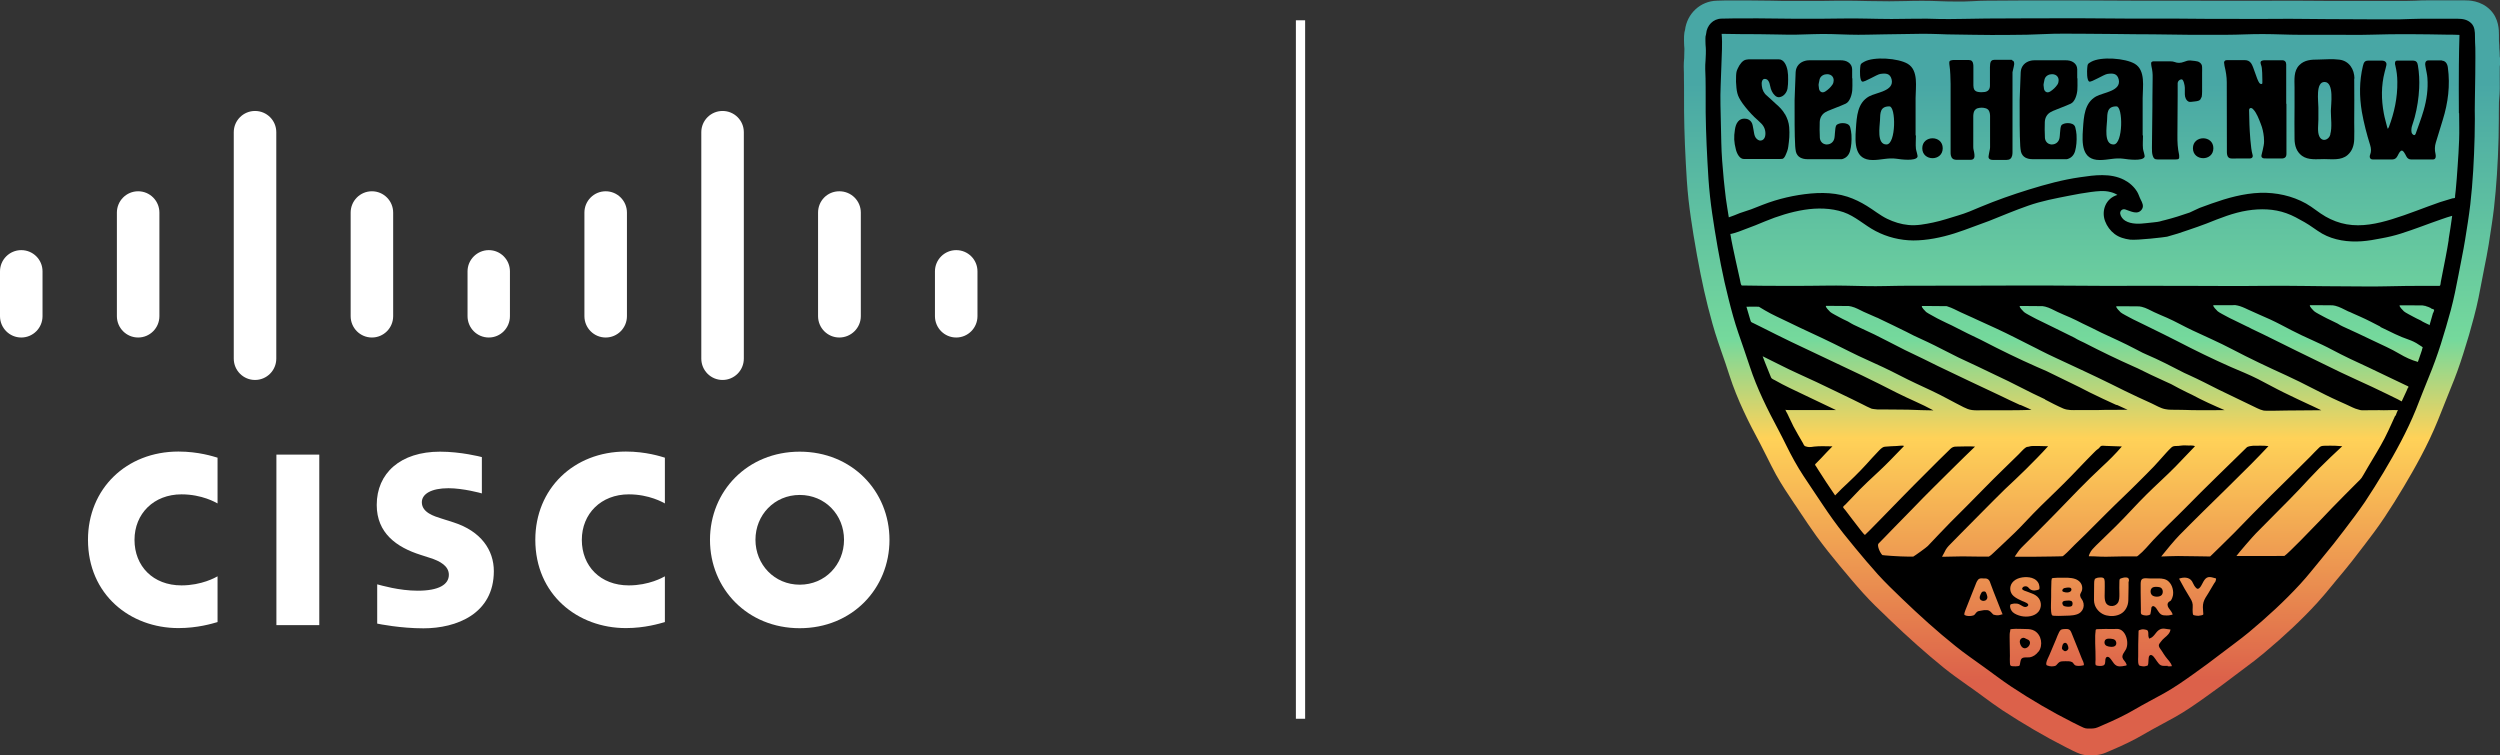 <svg width="192" height="58" viewBox="0 0 192 58" fill="none" xmlns="http://www.w3.org/2000/svg">
<rect x="0" y="0" width="192" height="58" fill="#333333" stroke="none"/>
<g id="Layer_1" clip-path="url(#clip0_2055_3321)">
<path id="Vector" d="M191.982 4.402C191.982 4.402 191.982 4.347 191.982 4.32C191.982 4.094 191.964 3.885 191.946 3.677V3.523C191.919 3.27 191.91 2.998 191.919 2.699C191.919 2.319 191.919 1.44 191.26 0.77C190.53 0.027 189.591 0.027 189.285 0.027C188.969 0.027 188.662 0.027 188.346 0.027C188.22 0.027 188.094 0.027 187.967 0.027H187.408C187.074 0.027 186.731 0.027 186.398 0.027C186.091 0.027 185.793 0.036 185.504 0.054C185.234 0.054 184.981 0.073 184.729 0.073C184.485 0.073 184.232 0.073 183.989 0.073C183.727 0.073 183.457 0.073 183.195 0.073H182.789C182.329 0.073 181.869 0.073 181.409 0.073C180.606 0.073 179.803 0.073 179 0.073C178.522 0.073 178.035 0.073 177.556 0.063C177.069 0.063 176.564 0.054 176.059 0.054C175.734 0.054 175.436 0.054 175.148 0.054C174.787 0.054 174.39 0.063 173.948 0.063C173.506 0.063 173.018 0.063 172.558 0.063C172.234 0.063 171.9 0.063 171.575 0.063C171.124 0.063 170.664 0.063 170.213 0.063C169.356 0.063 168.462 0.063 167.587 0.054C167.028 0.054 166.433 0.054 165.774 0.054C165.197 0.054 164.619 0.054 164.051 0.054C163.934 0.054 163.825 0.054 163.708 0.054C163.095 0.054 162.463 0.054 161.85 0.045C161.254 0.045 160.632 0.036 160.018 0.036H159.179C158.566 0.036 157.943 0.036 157.33 0.036C155.922 0.036 154.244 0.036 152.53 0.054C152.187 0.054 151.844 0.073 151.52 0.091C151.276 0.1 151.051 0.109 150.825 0.118C150.627 0.118 150.428 0.118 150.23 0.118C149.815 0.118 149.364 0.109 148.912 0.091C148.543 0.073 148.146 0.063 147.704 0.063C147.261 0.063 146.792 0.063 146.35 0.082C145.953 0.082 145.538 0.1 145.141 0.1H145.042C144.528 0.1 143.996 0.091 143.481 0.082C142.958 0.073 142.408 0.054 141.866 0.054C141.632 0.054 141.424 0.054 141.217 0.054C140.405 0.073 139.602 0.073 138.844 0.073H137.68C137.13 0.073 136.562 0.073 136.011 0.054C135.452 0.054 134.875 0.036 134.297 0.036C134.081 0.036 133.855 0.036 133.639 0.036C133.422 0.036 133.197 0.036 132.98 0.036C132.61 0.036 132.231 0.036 131.852 0.054C130.589 0.082 129.561 1.042 129.408 2.31C129.389 2.355 129.38 2.427 129.362 2.5C129.308 2.78 129.335 3.487 129.362 3.741C129.362 3.876 129.353 4.347 129.344 4.465C129.299 4.9 129.308 5.325 129.326 5.697C129.326 5.805 129.326 5.914 129.326 6.014C129.326 6.458 129.344 6.919 129.335 7.381C129.326 8.921 129.362 10.56 129.471 12.535C129.516 13.386 129.57 14.364 129.678 15.333C129.786 16.293 129.931 17.235 130.057 18.023C130.418 20.215 130.77 21.972 131.167 23.548C131.374 24.354 131.627 25.314 131.952 26.265C132.042 26.527 132.132 26.79 132.222 27.053C132.43 27.642 132.637 28.248 132.827 28.846C133.431 30.712 134.306 32.451 135.172 34.054C135.353 34.398 135.524 34.733 135.705 35.104C135.921 35.548 136.156 36.001 136.399 36.454C136.841 37.251 137.338 37.984 137.816 38.7L137.924 38.854C138.05 39.044 138.177 39.234 138.303 39.425C138.682 39.995 139.079 40.584 139.494 41.163C140.098 41.997 140.73 42.776 141.271 43.428C141.875 44.152 142.471 44.868 143.093 45.556C143.689 46.217 144.329 46.833 144.952 47.422L145.051 47.521C146.558 48.97 147.947 50.202 149.3 51.298C149.887 51.769 150.5 52.204 151.087 52.62C151.249 52.729 151.402 52.847 151.565 52.955C151.808 53.127 152.052 53.309 152.287 53.481C152.765 53.834 153.261 54.196 153.775 54.54C155.408 55.609 157.05 56.569 158.656 57.384C158.854 57.484 159.053 57.583 159.251 57.683L159.314 57.71C159.54 57.819 159.919 58.009 160.415 58.009H160.587C160.812 58.009 161.074 58 161.353 57.928C161.606 57.864 161.813 57.765 161.985 57.692C162.03 57.674 162.084 57.647 162.129 57.629C163.077 57.23 163.916 56.823 164.682 56.37C165.133 56.107 165.585 55.863 166.072 55.6C166.378 55.437 166.685 55.265 167.001 55.093C167.867 54.613 168.67 54.042 169.383 53.535C170.231 52.937 170.971 52.385 171.647 51.869C171.891 51.678 172.143 51.488 172.396 51.307C172.874 50.954 173.361 50.583 173.839 50.184C175.454 48.834 176.799 47.567 177.944 46.317C178.368 45.855 178.756 45.384 179.135 44.922C179.325 44.696 179.514 44.451 179.704 44.234C180.362 43.455 180.967 42.676 181.472 42.006L181.544 41.915C182.076 41.218 182.627 40.493 183.132 39.732C183.619 38.999 184.106 38.229 184.611 37.378C185.414 36.028 186.443 34.226 187.228 32.288C187.381 31.898 187.534 31.509 187.688 31.137C187.868 30.685 188.049 30.214 188.238 29.761C188.581 28.937 188.897 28.067 189.194 27.116C189.483 26.22 189.754 25.296 189.997 24.363C190.268 23.358 190.457 22.37 190.611 21.528C190.674 21.202 190.737 20.867 190.8 20.55C190.918 19.97 191.035 19.373 191.134 18.766L191.179 18.467C191.305 17.652 191.441 16.809 191.54 15.958C191.72 14.346 191.838 12.625 191.892 10.551C191.901 10.053 191.91 9.555 191.91 9.129C191.91 8.993 191.91 8.858 191.91 8.713C191.91 8.414 191.91 8.133 191.919 7.87C191.919 7.78 191.937 7.689 191.937 7.599C191.955 7.363 191.982 7.101 191.982 6.82V6.593C191.982 6.249 191.973 5.371 191.982 5.108C192.036 4.827 192.018 4.583 192 4.402H191.982Z" fill="url(#paint0_linear_2055_3321)"/>
<path id="Vector_2" d="M190.105 3.677C190.087 3.378 190.078 3.088 190.078 2.79C190.078 2.436 190.06 2.056 189.799 1.793C189.51 1.503 189.14 1.44 188.752 1.44C188.445 1.44 188.139 1.44 187.832 1.44C187.2 1.44 186.56 1.44 185.928 1.44C185.378 1.44 184.837 1.476 184.286 1.485C183.637 1.485 182.996 1.485 182.347 1.485C181.102 1.485 179.857 1.467 178.612 1.467C177.358 1.467 176.104 1.431 174.85 1.449C173.668 1.467 172.486 1.449 171.304 1.449C169.996 1.449 168.679 1.449 167.371 1.431C166.216 1.422 165.061 1.431 163.906 1.431C162.58 1.431 161.254 1.404 159.937 1.404C157.483 1.404 155.02 1.404 152.566 1.422C152.007 1.422 149.589 1.485 148.93 1.458C147.712 1.404 146.494 1.458 145.276 1.458C143.995 1.458 142.714 1.395 141.433 1.422C140.26 1.449 139.097 1.44 137.924 1.44C136.607 1.44 135.28 1.395 133.963 1.413C133.377 1.413 132.799 1.413 132.213 1.431C131.564 1.44 131.085 1.956 131.031 2.59C131.031 2.663 130.995 2.717 130.986 2.79C130.968 2.88 130.977 3.46 131.004 3.659C131.022 3.813 131.004 4.474 130.986 4.646C130.941 5.09 130.968 5.561 130.986 6.014C130.986 6.476 131.004 6.928 130.995 7.39C130.977 9.057 131.04 10.723 131.13 12.39C131.176 13.286 131.23 14.183 131.329 15.08C131.419 15.94 131.554 16.8 131.69 17.661C131.978 19.445 132.312 21.238 132.763 22.995C132.98 23.865 133.214 24.725 133.503 25.567C133.792 26.419 134.099 27.27 134.378 28.131C134.938 29.842 135.75 31.463 136.598 33.048C137.013 33.827 137.373 34.624 137.807 35.394C138.24 36.182 138.754 36.925 139.25 37.667C139.755 38.41 140.242 39.171 140.766 39.895C141.298 40.638 141.875 41.353 142.462 42.06C143.039 42.757 143.617 43.446 144.221 44.116C144.816 44.768 145.448 45.375 146.079 45.982C147.397 47.249 148.759 48.481 150.184 49.622C150.879 50.184 151.628 50.691 152.35 51.216C153.062 51.724 153.757 52.267 154.488 52.747C155.994 53.743 157.555 54.658 159.17 55.473C159.359 55.564 159.549 55.663 159.738 55.754C159.928 55.844 160.108 55.953 160.325 55.953C160.523 55.953 160.74 55.962 160.929 55.917C161.137 55.863 161.335 55.754 161.534 55.672C162.346 55.328 163.13 54.957 163.897 54.513C164.655 54.069 165.431 53.671 166.198 53.245C166.974 52.81 167.704 52.303 168.426 51.787C169.166 51.262 169.897 50.727 170.609 50.175C171.313 49.632 172.044 49.115 172.73 48.545C174.11 47.394 175.436 46.181 176.654 44.858C177.249 44.215 177.782 43.518 178.35 42.839C178.936 42.142 179.496 41.426 180.046 40.701C180.587 39.986 181.129 39.279 181.634 38.537C182.13 37.794 182.599 37.033 183.059 36.273C183.989 34.715 184.864 33.121 185.549 31.436C185.883 30.603 186.199 29.761 186.542 28.937C186.885 28.112 187.182 27.279 187.453 26.437C187.733 25.558 187.985 24.68 188.229 23.792C188.463 22.905 188.644 22.008 188.815 21.102C188.978 20.206 189.176 19.309 189.32 18.413C189.465 17.516 189.609 16.619 189.717 15.714C189.916 13.984 190.006 12.245 190.051 10.497C190.06 10.044 190.069 9.582 190.069 9.129C190.069 8.695 190.051 8.242 190.069 7.807C190.087 7.49 190.123 3.931 190.105 3.686V3.677ZM153.73 47.186C153.73 47.186 153.667 47.213 153.631 47.222C153.441 47.277 153.261 47.259 153.08 47.195C152.945 47.068 152.846 46.887 152.629 46.86C152.575 46.86 152.521 46.86 152.467 46.86C152.44 46.86 152.395 46.86 152.368 46.86C152.34 46.869 152.07 46.905 151.962 46.932C151.88 46.951 151.826 46.996 151.772 47.05C151.736 47.087 151.7 47.132 151.673 47.177C151.61 47.259 151.538 47.277 151.429 47.295C151.285 47.322 151.05 47.322 150.915 47.249C150.843 47.204 150.879 47.249 150.861 47.177C150.852 47.132 150.879 47.059 150.888 47.023C150.915 46.914 150.969 46.806 151.005 46.706C151.159 46.326 151.303 45.945 151.456 45.565C151.529 45.384 151.601 45.203 151.673 45.022C151.745 44.849 151.799 44.65 151.925 44.514C152.025 44.397 152.178 44.415 152.313 44.424C152.449 44.424 152.575 44.406 152.692 44.496C152.81 44.587 152.846 44.741 152.891 44.868C152.963 45.067 153.035 45.266 153.116 45.465C153.288 45.9 153.459 46.335 153.631 46.77C153.667 46.86 153.703 46.951 153.739 47.032C153.739 47.05 153.775 47.105 153.775 47.123C153.811 47.168 153.793 47.195 153.739 47.195L153.73 47.186ZM156.554 50.039C156.382 50.275 156.157 50.438 155.868 50.483C155.67 50.51 155.3 50.419 155.209 50.664C155.164 50.773 155.155 50.908 155.128 51.026C155.101 51.153 155.074 51.144 154.948 51.162C154.858 51.171 154.767 51.18 154.686 51.171C154.623 51.171 154.479 51.171 154.425 51.126C154.37 51.09 154.361 50.963 154.361 50.908C154.343 50.727 154.361 50.546 154.361 50.365C154.361 49.985 154.343 49.613 154.343 49.233C154.343 49.052 154.334 48.871 154.343 48.699C154.343 48.626 154.361 48.554 154.379 48.481C154.379 48.454 154.379 48.4 154.397 48.382C154.388 48.327 154.406 48.309 154.461 48.318C154.488 48.318 154.515 48.318 154.533 48.309C154.885 48.273 155.245 48.309 155.597 48.309C155.832 48.309 156.039 48.327 156.247 48.445C156.788 48.753 156.924 49.55 156.563 50.048L156.554 50.039ZM155.336 46.172C155.101 46.063 154.849 45.954 154.65 45.782C154.352 45.529 154.298 45.085 154.533 44.759C154.821 44.37 155.408 44.279 155.859 44.342C156.112 44.379 156.373 44.496 156.518 44.723C156.581 44.813 156.608 44.922 156.626 45.031C156.626 45.076 156.644 45.185 156.626 45.23C156.599 45.284 156.509 45.302 156.445 45.32C156.193 45.393 155.958 45.348 155.787 45.13C155.697 45.022 155.561 45.003 155.435 45.049C155.363 45.076 155.245 45.203 155.327 45.275C155.417 45.357 155.552 45.393 155.66 45.429C155.787 45.474 155.913 45.52 156.039 45.574C156.256 45.656 156.454 45.764 156.59 45.964C156.797 46.271 156.788 46.679 156.563 46.969C156.265 47.349 155.66 47.413 155.218 47.313C154.993 47.259 154.749 47.168 154.578 47.014C154.452 46.887 154.334 46.661 154.388 46.471C154.406 46.398 154.461 46.398 154.542 46.38C154.596 46.371 154.65 46.353 154.704 46.353C154.821 46.344 154.939 46.353 155.056 46.398C155.236 46.471 155.489 46.733 155.706 46.561C155.949 46.371 155.444 46.217 155.345 46.172H155.336ZM160.036 51.09C159.847 51.135 159.657 51.162 159.468 51.126C159.377 51.108 159.341 51.09 159.287 51.017C159.233 50.954 159.206 50.881 159.125 50.845C158.989 50.773 158.791 50.782 158.647 50.782C158.529 50.782 158.403 50.782 158.286 50.8C158.205 50.818 158.141 50.854 158.078 50.918C158.042 50.954 158.006 50.99 157.97 51.035C157.898 51.126 157.853 51.144 157.745 51.162C157.636 51.18 157.528 51.189 157.411 51.162C157.357 51.153 157.311 51.135 157.257 51.117C157.194 51.099 157.185 51.108 157.158 51.044C157.14 50.999 157.158 50.945 157.158 50.899C157.194 50.7 157.311 50.501 157.393 50.311C157.474 50.111 157.555 49.912 157.645 49.713C157.726 49.514 157.808 49.315 157.898 49.115C157.979 48.925 158.042 48.726 158.141 48.545C158.232 48.391 158.277 48.336 158.448 48.318C158.556 48.309 158.665 48.3 158.773 48.309C158.962 48.327 159.017 48.436 159.089 48.599C159.269 49.025 159.441 49.459 159.612 49.894C159.702 50.111 159.783 50.329 159.874 50.555C159.937 50.718 160.072 50.917 160.036 51.108V51.09ZM159.865 46C160.189 46.434 160.018 47.023 159.495 47.186C159.143 47.304 158.728 47.277 158.358 47.295C158.187 47.295 158.024 47.313 157.853 47.295C157.799 47.295 157.654 47.295 157.609 47.259C157.555 47.222 157.537 47.032 157.528 46.978C157.492 46.616 157.528 46.235 157.528 45.873C157.528 45.492 157.528 45.112 157.546 44.732C157.546 44.659 157.546 44.587 157.564 44.514C157.573 44.388 157.609 44.406 157.726 44.388C157.898 44.37 158.078 44.37 158.25 44.37C158.629 44.37 159.035 44.342 159.386 44.469C159.657 44.569 159.874 44.777 159.91 45.076C159.928 45.221 159.91 45.366 159.829 45.492C159.711 45.674 159.738 45.828 159.865 46ZM163.04 50.601C163.13 50.736 163.257 50.854 163.311 51.008C163.338 51.09 163.347 51.081 163.275 51.117C163.248 51.126 163.203 51.135 163.167 51.135C163.049 51.162 162.923 51.18 162.797 51.18C162.373 51.18 162.282 50.791 162.03 50.528C161.94 50.428 161.786 50.401 161.723 50.546C161.651 50.7 161.723 50.908 161.615 51.053C161.525 51.162 161.263 51.153 161.137 51.135C161.092 51.135 161.028 51.117 160.992 51.099C160.929 51.062 160.956 51.108 160.938 51.026C160.911 50.917 160.938 50.773 160.938 50.664C160.947 50.247 160.92 49.831 160.911 49.414C160.911 49.215 160.911 49.016 160.911 48.825C160.911 48.717 160.929 48.617 160.938 48.508C160.938 48.472 160.938 48.4 160.956 48.364C160.983 48.318 161.037 48.327 161.101 48.318C161.498 48.3 161.904 48.3 162.309 48.309C162.481 48.309 162.661 48.273 162.824 48.345C162.977 48.409 163.094 48.536 163.185 48.681C163.374 49.007 163.437 49.459 163.302 49.804C163.212 50.039 162.869 50.329 163.049 50.601H163.04ZM163.473 44.659C163.473 44.813 163.473 44.967 163.473 45.121C163.473 45.447 163.464 45.782 163.455 46.108C163.446 46.525 163.239 46.951 162.86 47.15C162.526 47.331 162.111 47.349 161.75 47.259C161.362 47.159 161.019 46.851 160.884 46.471C160.794 46.226 160.821 45.964 160.821 45.71C160.821 45.42 160.821 45.13 160.83 44.849C160.83 44.75 160.83 44.605 160.875 44.505C160.902 44.442 160.857 44.478 160.929 44.433C160.947 44.424 160.974 44.415 160.992 44.406C161.046 44.379 161.092 44.37 161.155 44.36C161.272 44.351 161.452 44.324 161.552 44.397C161.633 44.46 161.633 44.587 161.642 44.677C161.651 44.931 161.642 45.185 161.642 45.438C161.642 45.837 161.552 46.444 162.084 46.534C162.282 46.57 162.499 46.498 162.625 46.335C162.779 46.145 162.77 45.846 162.77 45.61C162.77 45.302 162.752 44.994 162.77 44.696C162.77 44.623 162.77 44.514 162.806 44.469C162.851 44.424 162.941 44.406 162.995 44.388C163.112 44.351 163.275 44.324 163.392 44.37C163.518 44.415 163.5 44.541 163.5 44.659H163.473ZM166.468 51.135C166.306 51.135 166.117 51.162 165.963 51.099C165.819 51.035 165.729 50.881 165.638 50.764C165.539 50.637 165.278 50.13 165.07 50.365C165.016 50.438 165.016 50.582 165.007 50.664C164.989 50.782 165.007 50.963 164.962 51.062C164.935 51.126 164.989 51.081 164.899 51.126C164.872 51.135 164.836 51.144 164.808 51.153C164.763 51.162 164.709 51.171 164.664 51.18C164.574 51.18 164.484 51.162 164.393 51.144C164.321 51.126 164.294 51.126 164.258 51.062C164.231 51.008 164.222 50.936 164.213 50.872C164.195 50.718 164.213 50.555 164.213 50.401C164.213 49.776 164.213 49.142 164.24 48.517C164.24 48.427 164.24 48.409 164.33 48.382C164.384 48.364 164.439 48.345 164.493 48.336C164.583 48.318 164.673 48.336 164.763 48.355C164.845 48.373 164.908 48.373 164.953 48.454C164.98 48.508 164.989 48.563 164.989 48.617C164.998 48.762 164.971 48.916 165.07 49.052C165.133 49.007 165.196 48.988 165.26 48.952C165.332 48.907 165.386 48.834 165.449 48.771C165.557 48.644 165.648 48.499 165.783 48.4C166.081 48.173 166.36 48.327 166.694 48.345C166.658 48.626 166.45 48.807 166.243 48.979C166.126 49.079 166.035 49.17 165.945 49.296C165.882 49.396 165.774 49.477 165.801 49.613C165.828 49.749 165.954 49.876 166.026 49.994C166.117 50.139 166.207 50.284 166.306 50.419C166.468 50.655 166.739 50.872 166.802 51.162C166.694 51.18 166.586 51.171 166.478 51.171L166.468 51.135ZM166.874 45.764C166.847 45.882 166.802 46 166.739 46.099C166.685 46.172 166.64 46.163 166.577 46.217C166.423 46.344 166.45 46.534 166.55 46.688C166.631 46.815 166.739 46.923 166.811 47.068C166.82 47.087 166.865 47.177 166.856 47.195C166.856 47.213 166.748 47.222 166.721 47.231C166.622 47.259 166.514 47.268 166.405 47.268C166.261 47.268 166.081 47.268 165.954 47.177C165.801 47.068 165.711 46.86 165.593 46.706C165.512 46.606 165.359 46.462 165.251 46.616C165.214 46.661 165.223 46.733 165.214 46.788C165.205 46.896 165.178 47.005 165.16 47.114C165.151 47.186 165.16 47.177 165.097 47.213C165.061 47.24 164.989 47.249 164.953 47.259C164.872 47.277 164.79 47.277 164.709 47.259C164.655 47.259 164.61 47.24 164.556 47.222C164.484 47.195 164.466 47.195 164.439 47.141C164.403 47.05 164.421 46.923 164.421 46.833C164.421 46.398 164.412 45.964 164.403 45.538C164.403 45.32 164.403 45.103 164.403 44.886C164.403 44.723 164.403 44.487 164.601 44.433C164.745 44.388 164.926 44.424 165.079 44.424C165.314 44.424 165.539 44.424 165.774 44.424C166.053 44.424 166.351 44.46 166.559 44.668C166.838 44.931 166.956 45.402 166.874 45.773V45.764ZM170.176 44.605C170.14 44.677 170.086 44.75 170.041 44.813C169.888 45.067 169.743 45.32 169.59 45.574C169.455 45.791 169.301 46 169.229 46.253C169.157 46.498 169.184 46.742 169.202 46.996C169.202 47.032 169.229 47.168 169.202 47.204C169.184 47.231 169.085 47.249 169.058 47.259C168.922 47.295 168.787 47.304 168.643 47.277C168.598 47.277 168.462 47.249 168.435 47.213C168.408 47.177 168.408 47.068 168.399 47.023C168.381 46.896 168.399 46.77 168.399 46.634C168.426 46.362 168.345 46.145 168.201 45.927C167.903 45.438 167.614 44.949 167.353 44.442C167.686 44.315 168.128 44.306 168.345 44.641C168.435 44.786 168.489 44.958 168.598 45.085C168.643 45.139 168.715 45.221 168.787 45.221C168.859 45.221 168.931 45.148 168.977 45.094C169.157 44.868 169.274 44.379 169.608 44.324C169.77 44.297 169.96 44.36 170.122 44.406C170.185 44.424 170.194 44.406 170.194 44.478C170.194 44.514 170.176 44.569 170.158 44.596L170.176 44.605ZM183.962 31.898C183.871 32.088 183.79 32.288 183.7 32.478C183.52 32.876 183.339 33.266 183.141 33.655C182.753 34.407 182.302 35.113 181.878 35.838C181.76 36.037 181.643 36.236 181.526 36.445C181.481 36.526 181.426 36.617 181.372 36.698C181.291 36.816 181.183 36.907 181.084 37.006C180.75 37.341 180.425 37.667 180.091 38.002C179.442 38.655 178.801 39.316 178.17 39.986C177.529 40.656 175.743 42.504 175.445 42.694C174.877 42.694 174.832 42.703 174.191 42.703C173.496 42.703 173.496 42.703 172.811 42.703C172.251 42.703 172.143 42.703 171.755 42.703C171.891 42.504 173 41.218 173.253 40.964C173.812 40.394 174.381 39.832 174.94 39.261C175.49 38.7 176.05 38.157 176.582 37.586C177.096 37.042 177.592 36.49 178.116 35.965C178.693 35.385 179.288 34.824 179.884 34.271C179.721 34.271 179.541 34.235 179.379 34.235C179.09 34.235 178.855 34.217 178.503 34.235C178.341 34.244 178.242 34.253 178.125 34.362C177.881 34.597 177.646 34.842 177.412 35.086C176.419 36.082 175.418 37.061 174.417 38.048C173.451 38.999 172.513 39.977 171.566 40.946C171.295 41.227 169.933 42.549 169.879 42.603C169.834 42.649 169.788 42.694 169.734 42.739C169.328 42.739 169.229 42.721 168.652 42.721C167.957 42.721 167.957 42.703 167.271 42.703C166.586 42.703 166.577 42.73 165.981 42.739C166.216 42.431 167.1 41.372 167.389 41.091C168.002 40.475 168.616 39.85 169.238 39.243C170.456 38.048 171.683 36.852 172.883 35.648C173.334 35.195 173.776 34.733 174.218 34.262C173.821 34.208 173.406 34.235 173.009 34.235C172.937 34.235 172.63 34.28 172.549 34.362C172.477 34.443 170.88 35.992 170.276 36.581C169.437 37.387 168.625 38.22 167.804 39.044C167.001 39.859 166.153 40.638 165.368 41.48C164.998 41.879 164.637 42.332 164.213 42.667C164.186 42.694 164.15 42.712 164.123 42.73C163.78 42.73 163.654 42.73 163.13 42.73C162.436 42.73 162.436 42.757 161.75 42.757C161.064 42.757 161.055 42.721 160.424 42.721C160.406 42.676 160.487 42.531 160.496 42.495C160.55 42.377 160.622 42.268 160.713 42.169C160.875 41.978 161.064 41.815 161.245 41.634C161.66 41.227 162.084 40.819 162.499 40.412C163.311 39.615 164.06 38.754 164.872 37.957C165.593 37.242 166.36 36.562 167.073 35.838C167.542 35.358 168.011 34.869 168.471 34.38C168.507 34.343 168.534 34.316 168.571 34.28C168.471 34.172 168.119 34.235 167.867 34.208C167.641 34.181 167.353 34.262 167.118 34.253C166.974 34.253 166.865 34.271 166.757 34.371C166.631 34.488 166.505 34.624 166.387 34.751C166.063 35.095 165.765 35.467 165.44 35.802C165.061 36.2 164.664 36.59 164.276 36.979C163.482 37.785 162.643 38.555 161.84 39.361C161.281 39.922 160.713 40.493 160.153 41.046C159.883 41.317 159.603 41.58 159.323 41.852C159.062 42.105 158.809 42.395 158.529 42.63C158.493 42.667 158.448 42.694 158.403 42.721C158.187 42.721 158.015 42.739 157.6 42.739C156.905 42.739 156.905 42.757 156.22 42.757C155.534 42.757 154.83 42.757 154.83 42.757C154.794 42.757 154.767 42.757 154.731 42.748C154.912 42.495 155.056 42.241 155.282 42.024C155.561 41.752 155.841 41.471 156.121 41.191C156.716 40.593 157.311 40.004 157.898 39.397C159.053 38.202 160.198 36.997 161.416 35.865C161.958 35.367 162.481 34.851 162.959 34.289C162.797 34.28 161.804 34.244 161.714 34.244C161.633 34.244 161.479 34.217 161.389 34.244C161.29 34.271 161.245 34.398 161.155 34.461C161.001 34.561 160.893 34.679 160.767 34.805C160.577 35.005 160.379 35.195 160.189 35.394C159.468 36.155 158.737 36.916 157.979 37.649C157.149 38.446 156.319 39.252 155.534 40.095C155.011 40.656 154.461 41.191 153.901 41.707C153.622 41.96 153.342 42.223 153.071 42.486C152.972 42.585 152.864 42.676 152.746 42.748C152.584 42.748 152.413 42.748 152.088 42.748C151.393 42.748 151.393 42.73 150.708 42.73C150.022 42.73 150.013 42.757 149.327 42.757C149.264 42.757 149.21 42.757 149.156 42.757C149.156 42.757 149.156 42.757 149.147 42.757C149.255 42.585 149.336 42.395 149.436 42.214C149.562 42.006 149.724 41.852 149.896 41.68C150.139 41.435 150.392 41.181 150.635 40.928C151.195 40.357 151.754 39.796 152.322 39.225C152.873 38.673 153.423 38.111 153.982 37.568C154.515 37.061 155.065 36.562 155.588 36.037C156.166 35.458 156.743 34.887 157.293 34.271C157.014 34.271 156.057 34.217 155.895 34.28C155.796 34.325 155.679 34.298 155.588 34.362C155.381 34.498 155.218 34.715 155.038 34.887C154.163 35.747 153.27 36.599 152.413 37.477C151.547 38.374 150.662 39.243 149.778 40.131C149.192 40.72 148.633 41.335 148.055 41.933C147.956 42.042 147.045 42.694 146.936 42.748C146.837 42.748 146.72 42.748 146.576 42.748C145.881 42.748 144.591 42.649 144.564 42.63C144.356 42.422 144.149 41.879 144.266 41.752C144.465 41.544 145.168 40.837 145.358 40.629C145.881 40.095 146.413 39.56 146.927 39.026C147.956 37.948 149.021 36.916 150.076 35.865C150.608 35.34 151.141 34.815 151.682 34.298C151.384 34.262 150.41 34.298 150.229 34.298C150.058 34.298 149.932 34.343 149.805 34.461C149.174 35.059 148.56 35.693 147.938 36.309C147.306 36.934 146.684 37.568 146.061 38.202C145.565 38.709 143.265 41.082 143.229 41.082C143.183 41.082 142.976 40.81 142.895 40.711C142.624 40.375 141.848 39.343 141.722 39.18C141.686 39.135 141.551 38.999 141.551 38.944C141.551 38.89 141.686 38.79 141.722 38.754C141.893 38.582 142.065 38.401 142.236 38.22C142.624 37.803 143.021 37.396 143.436 37.006C144.032 36.445 144.636 35.901 145.204 35.313C145.547 34.968 145.881 34.615 146.215 34.271C146.242 34.181 145.854 34.244 145.664 34.253C145.376 34.253 145.051 34.289 144.762 34.307C144.537 34.325 144.356 34.561 144.203 34.715C144.059 34.869 143.914 35.023 143.77 35.177C143.202 35.82 142.606 36.445 141.975 37.033C141.623 37.359 141.271 37.695 140.937 38.048C140.486 37.396 140.053 36.734 139.629 36.064C139.575 35.983 139.53 35.901 139.476 35.82C139.457 35.784 139.403 35.738 139.403 35.693C139.403 35.639 139.43 35.62 139.476 35.584C139.611 35.449 139.746 35.304 139.882 35.168C140.161 34.869 140.441 34.57 140.73 34.28C140.26 34.28 139.782 34.244 139.322 34.298C139.196 34.316 139.061 34.343 138.934 34.334C138.853 34.334 138.772 34.307 138.7 34.289C138.628 34.271 138.6 34.262 138.555 34.199C138.519 34.153 138.501 34.099 138.474 34.045C138.231 33.619 137.969 33.193 137.743 32.759C137.635 32.541 137.527 32.315 137.419 32.088C137.373 31.989 137.319 31.88 137.274 31.78C137.229 31.69 137.139 31.563 137.121 31.463C137.121 31.518 137.951 31.482 138.068 31.491C138.393 31.491 138.709 31.491 139.033 31.491C139.692 31.491 140.342 31.491 141 31.491C140.215 31.119 139.43 30.748 138.646 30.368C137.861 29.987 137.058 29.634 136.309 29.199C136.237 29.163 136.156 29.127 136.092 29.081C136.02 29.027 136.002 28.955 135.966 28.864C135.894 28.701 135.831 28.538 135.768 28.375C135.632 28.04 135.497 27.705 135.371 27.361C136.291 27.805 137.184 28.285 138.113 28.701C139.061 29.127 139.999 29.571 140.928 30.023C141.397 30.25 141.866 30.476 142.335 30.703C142.57 30.82 142.814 30.938 143.048 31.056C143.274 31.165 143.49 31.291 143.725 31.382C143.824 31.418 144.122 31.436 144.176 31.445C144.239 31.454 146.052 31.445 146.54 31.463C147.189 31.482 147.839 31.518 148.488 31.518C147.577 31.02 146.612 30.639 145.682 30.168C144.798 29.715 143.914 29.272 143.012 28.837C141.19 27.968 139.367 27.116 137.545 26.247C136.787 25.884 136.038 25.504 135.28 25.124C135.091 25.024 134.893 24.933 134.694 24.834C134.649 24.816 134.604 24.789 134.559 24.77C134.487 24.734 134.478 24.725 134.45 24.653C134.423 24.553 134.387 24.453 134.36 24.354C134.279 24.091 134.198 23.828 134.126 23.557C134.568 23.539 134.838 23.557 135.082 23.557C135.244 23.647 135.389 23.747 135.551 23.838C136.119 24.173 136.724 24.435 137.319 24.725C138.492 25.305 139.692 25.83 140.865 26.41C141.695 26.817 142.525 27.252 143.364 27.623C144.212 28.004 145.051 28.393 145.872 28.819C146.693 29.244 147.541 29.634 148.38 30.023C149.21 30.413 149.995 30.866 150.807 31.273C151.014 31.373 151.213 31.463 151.447 31.491C151.7 31.527 151.962 31.509 152.223 31.509C152.755 31.509 153.279 31.509 153.811 31.509C154.533 31.509 155.3 31.509 156.021 31.473C155.742 31.346 155.462 31.228 155.182 31.101H155.137C154.623 30.866 154.118 30.63 153.604 30.377C152.007 29.634 150.419 28.873 148.849 28.122C148.47 27.94 148.1 27.759 147.73 27.569C146.774 27.125 145.827 26.654 144.898 26.165C144.582 26.002 144.266 25.848 143.95 25.685C143.418 25.432 142.895 25.187 142.362 24.942C142.272 24.897 142.11 24.807 141.92 24.689C141.875 24.671 141.83 24.644 141.785 24.625C141.623 24.544 141.451 24.472 141.298 24.381C141.154 24.299 140.648 24.046 140.558 23.955C140.468 23.865 140.17 23.575 140.233 23.493C140.396 23.493 140.594 23.493 140.856 23.493C141.415 23.493 141.695 23.493 141.984 23.503C142.047 23.512 142.119 23.521 142.182 23.539C142.516 23.62 142.823 23.801 143.129 23.946C143.445 24.091 143.77 24.236 144.095 24.372C144.176 24.399 144.257 24.435 144.32 24.472C145.024 24.816 145.737 25.142 146.431 25.495C146.621 25.586 146.801 25.685 146.982 25.776C147.694 26.102 148.398 26.428 149.093 26.79C149.535 27.017 149.977 27.243 150.419 27.46C151.375 27.904 152.322 28.348 153.27 28.81C154.56 29.398 155.787 30.087 157.077 30.675H157.041C157.51 30.92 157.979 31.165 158.457 31.373C158.8 31.518 159.188 31.5 159.558 31.491C159.955 31.482 160.776 31.5 161.182 31.491C161.922 31.463 162.246 31.491 162.995 31.473C163.13 31.473 163.266 31.463 163.401 31.473C163.13 31.346 162.86 31.228 162.589 31.101H162.535C161.849 30.793 161.164 30.467 160.478 30.132C160.216 30.005 159.964 29.869 159.702 29.734C158.863 29.326 158.024 28.919 157.176 28.502C156.924 28.393 156.68 28.285 156.427 28.176C155.029 27.56 153.64 26.881 152.277 26.174C152.196 26.138 152.124 26.093 152.043 26.056C151.411 25.758 150.78 25.45 150.157 25.124C150.094 25.087 150.022 25.06 149.959 25.024C149.932 25.006 149.896 24.997 149.869 24.979C149.625 24.861 149.372 24.752 149.129 24.625C148.885 24.508 148.66 24.39 148.425 24.254C148.227 24.145 147.992 24.019 147.929 23.964C147.839 23.874 147.541 23.584 147.604 23.503C147.649 23.503 148.109 23.493 148.308 23.503C148.813 23.503 149.084 23.503 149.345 23.512C149.345 23.512 149.354 23.512 149.363 23.512C149.408 23.512 149.445 23.512 149.49 23.512C149.517 23.512 149.553 23.53 149.58 23.539C149.932 23.647 150.247 23.828 150.581 23.983C150.798 24.082 151.023 24.182 151.24 24.281C151.321 24.318 151.402 24.354 151.483 24.39C151.61 24.444 151.727 24.499 151.853 24.562C152.819 24.997 153.793 25.441 154.74 25.921C155.119 26.111 155.489 26.301 155.868 26.491C156.075 26.591 156.274 26.691 156.481 26.799C156.536 26.826 156.59 26.854 156.635 26.881C157.068 27.098 157.501 27.315 157.943 27.515C159.341 28.167 160.74 28.81 162.12 29.489C162.815 29.833 163.509 30.186 164.222 30.512C164.565 30.675 164.908 30.829 165.251 30.983C165.584 31.137 165.918 31.346 166.27 31.418C166.586 31.491 166.92 31.463 167.253 31.473C167.632 31.473 168.02 31.491 168.399 31.5C169.085 31.509 169.779 31.5 170.465 31.5C170.591 31.5 170.727 31.5 170.853 31.5C170.005 31.137 169.157 30.757 168.336 30.313C168.21 30.25 168.083 30.195 167.957 30.132C167.542 29.933 167.136 29.715 166.739 29.498C166.577 29.426 166.405 29.344 166.243 29.272C165.539 28.955 164.854 28.629 164.168 28.285C164.087 28.248 164.006 28.212 163.924 28.176C162.616 27.596 161.326 26.971 160.063 26.319C159.964 26.274 159.856 26.22 159.756 26.174C159.594 26.102 159.459 26.02 159.323 25.939C158.782 25.667 158.241 25.404 157.708 25.142C157.366 24.97 157.014 24.798 156.671 24.635C156.509 24.553 156.337 24.481 156.184 24.39C156.039 24.309 155.534 24.055 155.444 23.964C155.354 23.874 155.056 23.584 155.119 23.503C155.282 23.503 155.48 23.503 155.742 23.503C156.301 23.503 156.581 23.503 156.869 23.512C156.933 23.521 157.005 23.53 157.068 23.548C157.402 23.629 157.708 23.81 158.015 23.955C158.34 24.109 158.674 24.245 159.008 24.39C159.314 24.526 159.621 24.68 159.919 24.834C160.415 25.069 160.902 25.305 161.38 25.549C162.255 25.957 163.13 26.346 163.988 26.799C164.177 26.899 164.357 26.989 164.547 27.089C164.637 27.125 164.736 27.171 164.827 27.216C165.828 27.642 166.784 28.14 167.75 28.638C167.885 28.701 168.011 28.765 168.147 28.819C168.904 29.163 169.653 29.552 170.393 29.924C171.385 30.404 172.369 30.884 173.361 31.355C173.514 31.427 173.668 31.491 173.83 31.527C174.029 31.572 175.22 31.527 175.617 31.527C176.365 31.509 177.105 31.527 177.854 31.509C177.998 31.509 178.134 31.509 178.278 31.509C178.007 31.382 177.728 31.255 177.457 31.119H177.448C176.762 30.802 176.077 30.476 175.391 30.141C174.723 29.815 174.083 29.453 173.424 29.118C172.748 28.774 172.044 28.493 171.349 28.194C169.951 27.578 168.562 26.899 167.199 26.192C166.514 25.839 165.819 25.504 165.124 25.16C164.781 24.988 164.43 24.816 164.087 24.653C163.924 24.571 163.753 24.499 163.6 24.408C163.455 24.327 162.95 24.073 162.86 23.983C162.77 23.892 162.472 23.602 162.535 23.521C162.697 23.521 162.896 23.521 163.158 23.521C163.158 23.521 163.158 23.521 163.167 23.521C163.726 23.521 164.006 23.521 164.294 23.53C164.357 23.539 164.43 23.548 164.493 23.566C164.827 23.647 165.133 23.828 165.44 23.974C165.765 24.127 166.099 24.263 166.432 24.408C167.091 24.698 167.713 25.06 168.372 25.368C169.392 25.848 170.42 26.292 171.421 26.817C172.784 27.533 174.182 28.194 175.58 28.828C176.961 29.453 178.269 30.205 179.649 30.82C179.992 30.974 180.344 31.128 180.678 31.291C180.822 31.364 180.966 31.409 181.129 31.454C181.246 31.491 181.318 31.509 181.399 31.509C181.426 31.509 182.536 31.5 182.726 31.5C182.969 31.5 183.195 31.518 183.438 31.5C183.691 31.482 183.925 31.5 184.178 31.5C184.124 31.5 183.998 31.907 183.971 31.962L183.962 31.898ZM184.927 29.779C184.891 29.86 184.864 29.933 184.828 30.014C184.701 30.286 184.575 30.558 184.449 30.829C184.35 30.784 184.25 30.712 184.151 30.666C184.043 30.612 183.944 30.567 183.835 30.512C183.673 30.431 183.511 30.358 183.357 30.277C182.96 30.087 182.563 29.897 182.166 29.706C181.363 29.326 180.542 28.973 179.739 28.583C178.603 28.031 177.466 27.478 176.338 26.926C175.202 26.373 174.083 25.794 172.937 25.259C172.829 25.205 172.721 25.151 172.63 25.096H172.612C172.612 25.096 172.585 25.087 172.576 25.078C172.233 24.906 171.882 24.734 171.539 24.571C171.376 24.49 171.205 24.417 171.052 24.327C170.907 24.245 170.402 23.992 170.312 23.901C170.222 23.81 169.924 23.521 169.987 23.439C170.149 23.439 170.348 23.439 170.609 23.439C170.97 23.439 171.223 23.439 171.421 23.439C171.485 23.439 171.566 23.439 171.656 23.43C171.719 23.439 171.791 23.448 171.854 23.466C171.872 23.466 171.891 23.475 171.918 23.484C171.918 23.484 171.918 23.484 171.927 23.484C171.972 23.493 172.008 23.503 172.053 23.521C172.071 23.521 172.089 23.53 172.098 23.539C172.143 23.557 172.179 23.566 172.224 23.584C172.369 23.638 172.504 23.711 172.648 23.774C173.208 24.037 173.776 24.272 174.335 24.526C174.904 24.789 175.454 25.087 176.013 25.377C177.033 25.912 178.116 26.328 179.126 26.872C180.028 27.352 180.939 27.777 181.869 28.203C182.446 28.475 183.014 28.746 183.592 29.027C183.88 29.163 184.16 29.299 184.449 29.435C184.584 29.498 184.719 29.561 184.846 29.625C184.873 29.643 184.936 29.652 184.954 29.679C184.981 29.715 184.972 29.715 184.954 29.77L184.927 29.779ZM186.019 26.845C185.982 26.944 185.955 27.044 185.919 27.143C185.847 27.361 185.775 27.578 185.694 27.795C185.18 27.651 184.737 27.442 184.277 27.171C183.637 26.79 182.942 26.491 182.265 26.165C181.49 25.794 180.705 25.422 179.92 25.069C179.803 25.015 179.667 24.942 179.514 24.843C179.324 24.752 179.144 24.662 178.955 24.571C178.792 24.49 178.621 24.417 178.467 24.327C178.323 24.245 177.818 23.992 177.728 23.901C177.637 23.81 177.34 23.521 177.403 23.439C177.565 23.439 177.764 23.439 178.025 23.439C178.585 23.439 178.864 23.439 179.153 23.448C179.216 23.457 179.288 23.466 179.351 23.484C179.685 23.566 179.992 23.747 180.299 23.892C180.308 23.892 180.326 23.901 180.335 23.91C180.389 23.928 180.443 23.946 180.497 23.974C180.551 24.001 180.605 24.028 180.669 24.055C180.876 24.145 181.084 24.236 181.282 24.327C181.814 24.562 182.32 24.834 182.834 25.096H182.78C182.987 25.196 183.195 25.296 183.402 25.395C183.754 25.567 184.097 25.739 184.458 25.884C184.692 25.984 184.945 26.056 185.18 26.156C185.45 26.265 185.703 26.419 185.937 26.582C185.955 26.6 186.064 26.654 186.064 26.672C186.064 26.7 186.019 26.808 186.01 26.835L186.019 26.845ZM186.858 24.028C186.767 24.345 186.677 24.662 186.587 24.979C186.578 24.97 186.542 24.942 186.533 24.933C186.497 24.915 186.452 24.897 186.415 24.879C186.325 24.834 186.244 24.798 186.154 24.752C186.064 24.707 186 24.671 185.937 24.625C185.91 24.607 185.874 24.598 185.847 24.58C185.685 24.499 185.513 24.426 185.36 24.336C185.216 24.254 184.71 24.001 184.62 23.91C184.53 23.82 184.232 23.53 184.295 23.448C184.458 23.448 184.656 23.448 184.918 23.448C185.477 23.448 185.757 23.448 186.046 23.457C186.091 23.457 186.145 23.475 186.19 23.484C186.208 23.484 186.217 23.484 186.235 23.484C186.253 23.484 186.262 23.484 186.28 23.503C186.289 23.503 186.298 23.503 186.307 23.512C186.434 23.548 186.56 23.593 186.686 23.657V23.675C186.686 23.675 186.713 23.693 186.74 23.702C186.776 23.72 186.93 23.756 186.939 23.792C186.957 23.828 186.885 24.001 186.867 24.037L186.858 24.028ZM188.066 18.385C187.922 19.309 187.733 20.224 187.552 21.148C187.516 21.32 187.489 21.483 187.453 21.655C187.444 21.718 187.435 21.863 187.399 21.927C187.372 21.963 187.327 21.954 187.273 21.954C187.056 21.954 186.84 21.954 186.623 21.954C185.477 21.954 184.34 21.954 183.195 21.99C182.166 22.017 181.138 21.99 180.118 21.99C178.016 21.99 175.905 21.927 173.794 21.954C171.827 21.981 169.861 21.954 167.894 21.954C165.792 21.945 163.699 21.954 161.597 21.954C159.567 21.954 157.546 21.918 155.516 21.927C154.542 21.927 153.567 21.927 152.593 21.936C152.007 21.936 147.478 21.945 146.422 21.945C145.376 21.945 144.32 21.999 143.274 21.972C142.272 21.954 141.271 21.918 140.269 21.936C139.295 21.954 138.312 21.954 137.337 21.954C136.183 21.954 135.028 21.954 133.864 21.927C133.783 21.927 133.765 21.945 133.729 21.881C133.666 21.764 133.657 21.564 133.62 21.438C133.512 20.967 133.404 20.496 133.305 20.025C133.16 19.336 132.998 18.648 132.89 17.96C132.89 18.005 133.467 17.815 133.539 17.788C133.774 17.706 134.748 17.326 134.802 17.308C135.055 17.208 135.298 17.108 135.551 17C136.516 16.601 137.545 16.275 138.573 16.112C139.566 15.958 140.612 15.967 141.578 16.293C142.498 16.61 143.192 17.299 144.041 17.742C144.934 18.213 145.935 18.458 146.936 18.467C148.001 18.467 149.093 18.241 150.103 17.924C150.356 17.842 150.608 17.751 150.852 17.67C150.978 17.625 152.53 17.054 152.774 16.963C153.766 16.565 154.758 16.148 155.769 15.795C156.797 15.433 157.871 15.234 158.935 15.025C159.477 14.917 160.027 14.817 160.577 14.745C161.074 14.681 161.588 14.618 162.075 14.745C162.264 14.79 162.454 14.862 162.616 14.971C161.741 15.225 161.362 16.157 161.669 16.982C161.813 17.371 162.075 17.724 162.4 17.969C162.743 18.231 163.167 18.349 163.591 18.404C164.114 18.467 166.297 18.213 166.432 18.177C166.974 18.032 167.515 17.86 168.047 17.67C168.525 17.507 169.004 17.344 169.473 17.163C170.501 16.755 171.512 16.338 172.612 16.166C173.605 16.012 174.633 16.031 175.589 16.375C176.086 16.547 176.537 16.809 176.988 17.063C177.457 17.326 177.872 17.67 178.341 17.942C179.252 18.458 180.344 18.603 181.372 18.53C181.878 18.494 182.383 18.404 182.888 18.304C183.393 18.213 183.889 18.096 184.377 17.942C185.441 17.607 186.479 17.19 187.534 16.828C187.796 16.737 188.057 16.646 188.328 16.574C188.247 17.19 188.148 17.806 188.048 18.422L188.066 18.385ZM188.86 8.695C188.86 9.383 188.887 10.071 188.86 10.751C188.833 11.439 188.797 12.127 188.743 12.815C188.698 13.413 188.662 14.02 188.599 14.618C188.59 14.745 188.572 14.88 188.554 15.007C188.554 15.043 188.554 15.179 188.536 15.197C188.509 15.225 188.391 15.225 188.346 15.234C188.03 15.324 187.715 15.424 187.399 15.523C186.163 15.949 184.954 16.456 183.7 16.837C182.581 17.181 181.381 17.434 180.218 17.226C179.649 17.127 179.108 16.918 178.612 16.637C178.079 16.338 177.637 15.931 177.105 15.632C176.031 15.034 174.805 14.772 173.587 14.808C172.306 14.853 171.052 15.206 169.852 15.632C169.545 15.741 169.238 15.858 168.931 15.967C168.805 16.012 168.309 16.266 168.174 16.32C167.551 16.538 166.92 16.737 166.279 16.9C166.144 16.936 165.999 16.963 165.864 17.009C165.729 17.054 165.052 17.108 164.845 17.136C164.321 17.199 163.69 17.235 163.221 16.954C163.04 16.846 162.869 16.637 162.833 16.42C162.797 16.194 163.004 16.012 163.221 16.085C163.627 16.212 164.186 16.547 164.502 16.067C164.664 15.822 164.52 15.551 164.403 15.324C164.303 15.134 164.249 14.917 164.132 14.726C163.888 14.328 163.536 14.02 163.13 13.812C162.084 13.277 160.857 13.449 159.747 13.612C158.412 13.803 157.122 14.156 155.832 14.554C154.569 14.944 153.333 15.379 152.115 15.886C151.547 16.13 150.978 16.375 150.383 16.547C149.742 16.737 149.12 16.954 148.461 17.09C147.839 17.217 147.207 17.344 146.576 17.28C145.998 17.226 145.448 17.054 144.925 16.8C144.374 16.529 143.896 16.13 143.373 15.813C142.904 15.523 142.408 15.279 141.884 15.107C140.675 14.717 139.367 14.781 138.131 14.98C137.509 15.08 136.895 15.225 136.3 15.406C135.677 15.596 135.091 15.84 134.487 16.076C134.414 16.103 133.774 16.311 133.62 16.366C133.341 16.474 133.061 16.601 132.772 16.692C132.7 16.212 132.61 15.723 132.547 15.243C132.484 14.754 132.439 14.264 132.384 13.784C132.294 12.834 132.213 11.873 132.195 10.922C132.177 9.972 132.159 9.012 132.132 8.061C132.105 7.046 132.177 6.032 132.204 5.008C132.222 4.202 132.294 3.396 132.222 2.599C133.169 2.617 134.126 2.626 135.073 2.626C136.011 2.626 136.949 2.672 137.888 2.663C138.808 2.645 139.728 2.59 140.648 2.617C141.569 2.645 142.489 2.69 143.409 2.663C144.32 2.636 145.222 2.636 146.134 2.617C147.045 2.599 147.956 2.581 148.867 2.617C149.778 2.663 150.68 2.645 151.592 2.672C152.494 2.69 153.396 2.69 154.307 2.681C155.218 2.681 156.121 2.663 157.023 2.617C157.934 2.572 158.854 2.59 159.774 2.59C161.633 2.59 163.491 2.636 165.35 2.636C166.288 2.636 167.226 2.672 168.156 2.672C169.103 2.672 170.05 2.672 170.988 2.672C171.936 2.672 172.874 2.608 173.821 2.617C174.759 2.617 175.689 2.672 176.618 2.672C177.538 2.672 178.449 2.672 179.37 2.672C180.29 2.672 181.201 2.69 182.121 2.663C184.088 2.599 186.055 2.626 188.021 2.663C188.31 2.663 188.599 2.663 188.887 2.681C188.86 3.451 188.851 4.22 188.842 4.999C188.842 6.231 188.824 7.454 188.842 8.686L188.86 8.695Z" fill="black"/>
<path id="Vector_3" d="M155.688 49.097C155.534 49.043 155.471 48.934 155.291 49.007C155.182 49.052 155.128 49.151 155.119 49.269C155.119 49.396 155.173 49.541 155.245 49.641C155.606 50.12 156.238 49.287 155.688 49.097Z" fill="black"/>
<path id="Vector_4" d="M162.328 49.088C162.12 49.052 161.687 48.961 161.633 49.26C161.588 49.477 161.723 49.613 161.931 49.65C162.093 49.677 162.273 49.713 162.427 49.613C162.616 49.496 162.535 49.133 162.319 49.097L162.328 49.088Z" fill="black"/>
<path id="Vector_5" d="M158.602 49.369C158.439 49.378 158.403 49.523 158.376 49.65C158.358 49.731 158.34 49.804 158.385 49.867C158.412 49.903 158.511 49.985 158.556 50.003C158.692 50.039 158.845 49.921 158.854 49.776C158.854 49.65 158.764 49.36 158.602 49.369Z" fill="black"/>
<path id="Vector_6" d="M159.08 46.154C158.971 46.117 158.854 46.108 158.737 46.127C158.656 46.136 158.502 46.136 158.439 46.199C158.331 46.299 158.412 46.516 158.538 46.552C158.674 46.597 158.98 46.634 159.107 46.543C159.206 46.471 159.197 46.208 159.08 46.163V46.154Z" fill="black"/>
<path id="Vector_7" d="M158.466 45.447C158.62 45.52 158.899 45.538 159.035 45.402C159.134 45.302 159.08 45.139 158.953 45.13C158.827 45.112 158.665 45.13 158.538 45.166C158.412 45.203 158.304 45.384 158.466 45.456V45.447Z" fill="black"/>
<path id="Vector_8" d="M152.377 45.42C152.313 45.42 152.223 45.438 152.187 45.502C152.097 45.656 151.943 45.936 152.124 46.081C152.25 46.181 152.449 46.172 152.557 46.054C152.692 45.909 152.611 45.728 152.548 45.565C152.512 45.474 152.485 45.429 152.377 45.42Z" fill="black"/>
<path id="Vector_9" d="M165.873 45.103C165.729 45.067 165.494 45.049 165.359 45.103C165.124 45.194 165.106 45.547 165.278 45.71C165.44 45.864 165.882 45.873 166.027 45.683C166.162 45.511 166.117 45.166 165.873 45.103Z" fill="black"/>
<path id="Vector_10" d="M147.117 10.406C147.117 10.062 147.117 9.718 147.117 9.383C147.117 8.767 147.117 8.142 147.117 7.526C147.117 6.693 147.361 5.407 146.513 4.9C145.782 4.465 143.905 4.329 143.166 4.746C142.895 4.9 142.886 4.909 142.859 5.244C142.841 5.443 142.814 6.186 143.021 6.267C143.184 6.331 144.131 5.724 144.401 5.679C144.835 5.615 145.159 5.633 145.277 6.095C145.493 7.001 144.104 7.091 143.535 7.408C142.651 7.907 142.597 8.948 142.534 9.881C142.453 11.013 142.426 12.29 143.824 12.29C144.474 12.29 145.006 12.1 145.646 12.191C145.998 12.245 147.108 12.39 147.261 12.055C147.306 11.964 147.153 11.556 147.144 11.43C147.108 11.095 147.144 10.741 147.144 10.397L147.117 10.406ZM144.889 11.095C144.113 11.113 144.365 9.7 144.383 9.247C144.401 8.676 144.383 8.169 145.105 8.169C145.619 8.169 145.619 11.076 144.889 11.095Z" fill="black"/>
<path id="Vector_11" d="M137.085 8.776C136.904 8.45 136.652 8.205 136.39 7.979C136.138 7.762 135.948 7.553 135.696 7.345C135.47 7.164 135.344 6.91 135.308 6.602C135.299 6.476 135.281 6.349 135.326 6.231C135.362 6.131 135.416 6.068 135.515 6.059C135.632 6.059 135.732 6.095 135.804 6.204C135.885 6.322 135.921 6.457 135.948 6.602C136.002 6.892 136.111 7.137 136.309 7.327C136.408 7.427 136.526 7.481 136.661 7.463C136.986 7.418 137.229 7.11 137.283 6.793C137.319 6.575 137.328 6.34 137.328 6.113C137.328 5.805 137.328 5.715 137.283 5.416C137.211 5.017 137.004 4.546 136.598 4.556C135.876 4.565 135.163 4.556 134.442 4.556C134.324 4.556 134.216 4.556 134.099 4.583C133.828 4.628 133.594 4.963 133.467 5.244C133.359 5.47 133.35 5.543 133.332 5.805C133.314 6.122 133.323 6.439 133.359 6.747C133.386 7.019 133.44 7.282 133.566 7.517C133.648 7.671 133.738 7.816 133.837 7.952C134.108 8.323 134.414 8.676 134.739 8.993C134.92 9.165 135.109 9.319 135.281 9.501C135.497 9.727 135.614 10.026 135.578 10.37C135.56 10.542 135.488 10.687 135.353 10.759C135.199 10.841 135.046 10.787 134.92 10.669C134.793 10.551 134.739 10.388 134.712 10.216C134.676 10.026 134.649 9.827 134.604 9.627C134.568 9.446 134.478 9.292 134.324 9.202C134.216 9.138 134.099 9.111 133.981 9.111C133.792 9.111 133.63 9.165 133.494 9.319C133.341 9.492 133.278 9.718 133.242 9.953C133.151 10.533 133.169 10.904 133.314 11.475C133.395 11.81 133.612 12.209 133.918 12.209C134.387 12.209 134.866 12.209 135.335 12.209C135.804 12.209 136.264 12.209 136.733 12.209C136.787 12.209 136.832 12.209 136.886 12.2C137.067 12.163 137.175 11.81 137.256 11.611C137.301 11.502 137.319 11.384 137.338 11.276C137.374 10.941 137.401 10.877 137.419 10.542C137.437 10.289 137.428 10.026 137.41 9.763C137.383 9.41 137.265 9.084 137.094 8.776H137.085Z" fill="black"/>
<path id="Vector_12" d="M142.245 6.014V5.869C142.245 5.688 142.245 5.498 142.245 5.316C142.236 5.081 142.137 4.909 141.947 4.782C141.785 4.673 141.596 4.628 141.325 4.628C140.964 4.628 140.603 4.628 140.242 4.628C139.827 4.628 139.412 4.628 139.006 4.628C138.889 4.628 138.79 4.637 138.7 4.655C138.231 4.755 137.933 5.081 137.906 5.534C137.879 6.077 137.861 6.63 137.843 7.173C137.843 7.345 137.834 7.526 137.825 7.698C137.825 7.698 137.825 7.97 137.825 7.997C137.825 8.749 137.816 10.415 137.87 11.221C137.879 11.357 137.897 11.511 137.924 11.647C137.978 11.855 138.086 12 138.258 12.1C138.411 12.181 138.582 12.227 138.844 12.227C139.214 12.227 139.593 12.227 139.963 12.227C140.432 12.227 140.901 12.227 141.361 12.227C141.424 12.227 141.478 12.227 141.514 12.209C141.803 12.118 141.993 11.91 142.083 11.602C142.182 11.23 142.218 10.823 142.191 10.343C142.182 10.171 142.146 9.99 142.101 9.8C142.074 9.673 141.993 9.573 141.866 9.519C141.758 9.473 141.65 9.455 141.532 9.455C141.487 9.455 141.433 9.455 141.379 9.464C141.271 9.483 141.181 9.51 141.108 9.555C141.018 9.6 140.982 9.691 140.955 9.881C140.937 10.008 140.928 10.135 140.919 10.252C140.919 10.352 140.901 10.452 140.892 10.551C140.856 10.877 140.612 11.095 140.296 11.095C140.251 11.095 140.206 11.095 140.161 11.076C139.945 11.031 139.782 10.832 139.764 10.588C139.746 10.352 139.737 9.546 139.755 9.365C139.773 9.03 139.927 8.767 140.197 8.613C140.324 8.541 140.45 8.486 140.576 8.441L140.639 8.414C140.766 8.359 140.892 8.314 141.027 8.26C141.262 8.169 141.514 8.07 141.749 7.961C142.065 7.816 142.227 7.282 142.254 6.919C142.272 6.702 142.263 6.476 142.263 6.258C142.263 6.177 142.263 6.095 142.263 6.014H142.245ZM140.811 6.322C140.793 6.385 140.766 6.448 140.73 6.503C140.585 6.711 140.396 6.892 140.179 7.028C140.116 7.064 140.053 7.092 139.99 7.092C139.872 7.092 139.737 7.019 139.701 6.82C139.701 6.775 139.665 6.521 139.665 6.521C139.665 6.476 139.683 6.439 139.683 6.394C139.701 6.295 139.719 6.195 139.746 6.086C139.827 5.814 140.089 5.697 140.324 5.697C140.414 5.697 140.504 5.715 140.576 5.751C140.784 5.851 140.874 6.086 140.802 6.322H140.811Z" fill="black"/>
<path id="Vector_13" d="M164.556 10.406C164.556 10.062 164.556 9.718 164.556 9.383C164.556 8.767 164.556 8.142 164.556 7.526C164.556 6.693 164.8 5.407 163.952 4.9C163.221 4.465 161.344 4.329 160.604 4.746C160.334 4.9 160.325 4.909 160.298 5.244C160.28 5.443 160.253 6.186 160.46 6.267C160.623 6.331 161.57 5.724 161.84 5.679C162.273 5.615 162.598 5.633 162.716 6.095C162.932 7.001 161.543 7.091 160.974 7.408C160.09 7.907 160.036 8.948 159.973 9.881C159.892 11.013 159.865 12.29 161.263 12.29C161.913 12.29 162.445 12.1 163.085 12.191C163.437 12.245 164.547 12.39 164.7 12.055C164.745 11.964 164.592 11.556 164.583 11.43C164.547 11.095 164.583 10.741 164.583 10.397L164.556 10.406ZM162.328 11.095C161.552 11.113 161.804 9.7 161.822 9.247C161.84 8.676 161.822 8.169 162.544 8.169C163.058 8.169 163.058 11.076 162.328 11.095Z" fill="black"/>
<path id="Vector_14" d="M159.531 6.014V5.869C159.531 5.688 159.531 5.498 159.531 5.316C159.522 5.081 159.423 4.909 159.233 4.782C159.071 4.673 158.881 4.628 158.611 4.628C158.25 4.628 157.889 4.628 157.528 4.628C157.113 4.628 156.698 4.628 156.292 4.628C156.175 4.628 156.076 4.637 155.985 4.655C155.516 4.755 155.218 5.081 155.191 5.534C155.164 6.077 155.146 6.63 155.128 7.173C155.128 7.345 155.119 7.526 155.11 7.698C155.11 7.698 155.11 7.97 155.11 7.997C155.11 8.749 155.101 10.415 155.155 11.221C155.164 11.357 155.182 11.511 155.209 11.647C155.264 11.855 155.372 12 155.543 12.1C155.697 12.181 155.868 12.227 156.13 12.227C156.5 12.227 156.878 12.227 157.248 12.227C157.717 12.227 158.187 12.227 158.647 12.227C158.71 12.227 158.764 12.227 158.8 12.209C159.089 12.118 159.278 11.91 159.368 11.602C159.468 11.23 159.504 10.823 159.477 10.343C159.468 10.171 159.432 9.99 159.386 9.8C159.359 9.673 159.278 9.573 159.152 9.519C159.044 9.473 158.935 9.455 158.818 9.455C158.773 9.455 158.719 9.455 158.665 9.464C158.556 9.483 158.466 9.51 158.394 9.555C158.304 9.6 158.268 9.691 158.241 9.881C158.223 10.008 158.214 10.135 158.205 10.252C158.205 10.352 158.187 10.452 158.178 10.551C158.141 10.877 157.898 11.095 157.582 11.095C157.537 11.095 157.492 11.095 157.447 11.076C157.23 11.031 157.068 10.832 157.05 10.588C157.032 10.352 157.023 9.546 157.041 9.365C157.059 9.03 157.212 8.767 157.483 8.613C157.609 8.541 157.736 8.486 157.862 8.441L157.925 8.414C158.051 8.359 158.178 8.314 158.313 8.26C158.547 8.169 158.8 8.07 159.035 7.961C159.35 7.816 159.513 7.282 159.54 6.919C159.558 6.702 159.549 6.476 159.549 6.258C159.549 6.177 159.549 6.095 159.549 6.014H159.531ZM158.087 6.322C158.069 6.385 158.042 6.448 158.006 6.503C157.862 6.711 157.672 6.892 157.456 7.028C157.393 7.064 157.33 7.092 157.266 7.092C157.149 7.092 157.014 7.019 156.978 6.82C156.978 6.775 156.942 6.521 156.942 6.521C156.942 6.476 156.96 6.439 156.96 6.394C156.978 6.295 156.996 6.195 157.023 6.086C157.104 5.814 157.366 5.697 157.6 5.697C157.69 5.697 157.781 5.715 157.853 5.751C158.06 5.851 158.151 6.086 158.078 6.322H158.087Z" fill="black"/>
<path id="Vector_15" d="M154.533 4.601C154.533 4.601 154.47 4.592 154.443 4.592C154.019 4.592 153.604 4.592 153.18 4.592C152.981 4.592 152.873 4.691 152.846 4.891C152.837 4.981 152.828 5.072 152.828 5.162C152.828 5.461 152.828 6.267 152.828 6.566C152.828 6.856 152.692 7.019 152.431 7.064C152.25 7.091 152.07 7.091 151.89 7.055C151.718 7.019 151.601 6.919 151.574 6.738C151.565 6.675 151.556 6.611 151.556 6.557C151.556 6.258 151.556 5.443 151.556 5.144C151.556 5.063 151.556 4.981 151.538 4.9C151.511 4.71 151.402 4.61 151.213 4.61C150.807 4.61 150.41 4.61 150.004 4.61C149.941 4.61 149.878 4.628 149.815 4.646C149.751 4.664 149.706 4.71 149.706 4.791C149.706 4.873 149.706 4.963 149.724 5.045C149.778 5.334 149.806 6.141 149.806 6.439C149.806 7.209 149.806 7.988 149.806 8.758C149.806 9.591 149.806 10.85 149.806 11.692C149.806 11.774 149.806 11.846 149.824 11.928C149.869 12.145 150.004 12.263 150.212 12.272C150.599 12.272 150.987 12.272 151.375 12.272C151.52 12.272 151.619 12.181 151.637 12.046C151.646 11.946 151.637 11.837 151.619 11.738C151.592 11.584 151.538 11.421 151.547 11.258C151.547 10.642 151.547 9.6 151.547 8.984C151.547 8.894 151.547 8.812 151.565 8.722C151.592 8.532 151.682 8.378 151.881 8.314C152.079 8.26 152.287 8.251 152.494 8.314C152.638 8.35 152.747 8.45 152.792 8.604C152.819 8.695 152.837 8.785 152.837 8.885C152.837 9.555 152.837 10.642 152.837 11.312C152.837 11.393 152.819 11.484 152.801 11.566C152.774 11.72 152.738 11.864 152.72 12.009C152.702 12.127 152.765 12.218 152.873 12.254C152.927 12.272 152.99 12.281 153.044 12.281C153.396 12.281 153.757 12.281 154.109 12.281C154.343 12.281 154.479 12.172 154.533 11.955C154.551 11.873 154.56 11.783 154.56 11.701C154.56 9.573 154.56 6.938 154.56 5.651C154.56 5.615 154.56 5.579 154.56 5.543C154.587 5.398 154.623 5.253 154.659 5.108C154.686 4.999 154.704 4.891 154.677 4.782C154.659 4.7 154.605 4.655 154.524 4.637L154.533 4.601Z" fill="black"/>
<path id="Vector_16" d="M169.085 7.481C169.112 7.336 169.121 7.173 169.121 7.037C169.121 6.883 169.121 6.376 169.121 6.222C169.121 6.104 169.121 5.996 169.121 5.878C169.121 5.787 169.121 5.688 169.121 5.597C169.121 5.452 169.13 5.298 169.121 5.153C169.121 4.981 169.04 4.854 168.886 4.764C168.751 4.682 168.381 4.664 168.228 4.646C168.21 4.646 168.183 4.646 168.165 4.646C168.038 4.646 167.912 4.673 167.741 4.746C167.605 4.8 167.479 4.827 167.353 4.827C167.235 4.827 167.127 4.809 167.019 4.764C166.929 4.728 166.82 4.71 166.676 4.71H166.658C166.478 4.71 166.297 4.71 166.117 4.71H165.413C165.413 4.71 165.386 4.71 165.368 4.71C165.269 4.719 165.197 4.791 165.206 4.854C165.206 4.954 165.224 5.027 165.233 5.099C165.305 5.407 165.332 5.688 165.323 5.977C165.314 6.53 165.305 7.091 165.305 7.626V8.133C165.305 8.133 165.278 10.814 165.269 11.348C165.269 11.584 165.269 11.774 165.332 11.964C165.395 12.172 165.485 12.245 165.693 12.245H166.315C166.577 12.245 166.83 12.245 167.091 12.245C167.145 12.245 167.19 12.245 167.226 12.236C167.335 12.218 167.371 12.163 167.362 12.055V12.018C167.362 11.955 167.362 11.892 167.344 11.828C167.254 11.412 167.217 10.959 167.226 10.361C167.226 9.618 167.235 8.07 167.245 7.327V6.412C167.245 6.412 167.245 6.385 167.245 6.367C167.263 6.222 167.398 6.095 167.542 6.095H167.56C167.696 6.104 167.795 6.575 167.795 6.738V6.919C167.795 7.028 167.795 7.128 167.795 7.236C167.795 7.363 167.822 7.472 167.867 7.571C167.993 7.825 168.147 7.825 168.192 7.825C168.192 7.825 168.237 7.825 168.255 7.825C168.363 7.807 168.697 7.789 168.823 7.744C168.95 7.707 169.031 7.617 169.049 7.49L169.085 7.481Z" fill="black"/>
<path id="Vector_17" d="M175.581 7.979C175.581 6.965 175.581 5.959 175.581 4.945C175.581 4.755 175.472 4.628 175.283 4.628C174.814 4.628 174.354 4.628 173.885 4.628C173.83 4.628 173.767 4.646 173.713 4.664C173.632 4.691 173.596 4.764 173.614 4.854C173.632 4.927 173.65 5.008 173.677 5.072C173.731 5.199 173.758 5.987 173.749 6.122C173.749 6.186 173.749 6.258 173.749 6.322C173.749 6.34 173.749 6.367 173.749 6.385C173.74 6.439 173.704 6.458 173.65 6.449C173.596 6.449 173.551 6.412 173.515 6.367C173.307 6.086 173.091 5.144 172.883 4.854C172.766 4.691 172.603 4.619 172.414 4.619C171.954 4.619 171.494 4.619 171.034 4.619C171.007 4.619 170.97 4.619 170.943 4.628C170.871 4.646 170.808 4.728 170.808 4.8C170.817 4.891 170.826 4.981 170.844 5.063C170.943 5.47 171.016 5.887 171.016 6.313C171.016 7.807 171.016 10.144 171.025 11.647C171.025 11.72 171.025 11.801 171.043 11.873C171.07 12.046 171.169 12.154 171.34 12.172C171.476 12.181 171.62 12.172 171.764 12.172C172.098 12.172 172.432 12.172 172.766 12.172C172.964 12.172 173.055 12.055 172.991 11.864C172.847 11.393 172.775 10.062 172.757 9.564C172.739 8.975 172.739 9.048 172.73 8.459C172.73 8.459 172.73 8.45 172.73 8.441C172.73 8.323 172.847 8.26 172.946 8.314C172.982 8.332 173.009 8.359 173.045 8.396C173.307 8.658 173.488 9.156 173.623 9.501C173.758 9.827 173.83 10.171 173.866 10.524C173.885 10.741 173.894 10.968 173.848 11.185C173.803 11.421 173.749 11.665 173.686 11.901C173.641 12.064 173.749 12.154 173.866 12.163C173.984 12.163 174.092 12.172 174.209 12.172C174.552 12.172 174.895 12.172 175.229 12.172C175.472 12.172 175.608 12.064 175.599 11.792C175.599 10.796 175.599 8.957 175.599 7.961L175.581 7.979Z" fill="black"/>
<path id="Vector_18" d="M180.822 6.032C180.813 5.325 180.425 4.682 179.676 4.583C179.144 4.51 178.576 4.565 178.034 4.574C177.502 4.574 176.988 4.601 176.591 4.999C176.131 5.461 176.221 6.131 176.221 6.729C176.221 7.227 176.221 7.716 176.221 8.215C176.221 9.039 176.203 9.863 176.221 10.678C176.23 11.185 176.365 11.647 176.789 11.964C177.276 12.317 177.926 12.218 178.494 12.218C179.099 12.218 179.794 12.335 180.29 11.91C180.651 11.602 180.786 11.176 180.804 10.705C180.822 10.28 180.804 9.854 180.804 9.428C180.804 8.296 180.822 7.164 180.804 6.032H180.822ZM178.973 10.325C178.855 10.769 178.323 10.932 178.115 10.452C177.962 10.107 178.052 9.555 178.052 9.184C178.052 8.876 178.052 8.559 178.052 8.251C178.052 7.771 177.827 6.295 178.521 6.295C179.288 6.295 179.009 8.079 179.009 8.513C179.009 9.075 179.117 9.772 178.964 10.316L178.973 10.325Z" fill="black"/>
<path id="Vector_19" d="M187.543 4.637C187.191 4.637 186.849 4.637 186.497 4.637C186.343 4.637 186.253 4.737 186.253 4.927C186.253 5.027 186.289 5.126 186.298 5.226C186.343 5.479 186.407 5.733 186.425 5.987C186.488 6.838 186.37 7.671 186.136 8.477C185.965 9.075 185.739 9.646 185.54 10.225C185.513 10.307 185.468 10.406 185.378 10.37C185.315 10.343 185.243 10.27 185.216 10.198C185.189 10.107 185.189 9.999 185.198 9.899C185.198 9.799 185.234 9.709 185.261 9.618C185.324 9.41 185.396 9.211 185.45 9.002C185.64 8.278 185.757 7.535 185.793 6.774C185.82 6.186 185.793 5.597 185.694 5.017C185.658 4.773 185.55 4.664 185.342 4.655C185.098 4.646 184.855 4.655 184.611 4.655C184.44 4.655 184.268 4.655 184.097 4.655C183.98 4.655 183.935 4.728 183.935 4.873C183.935 4.927 183.944 4.981 183.962 5.027C184.061 5.443 184.115 5.86 184.115 6.285C184.133 7.508 183.88 8.658 183.465 9.763C183.447 9.799 183.429 9.836 183.384 9.899C183.357 9.827 183.339 9.781 183.33 9.745C183.249 9.401 183.141 9.066 183.078 8.713C182.879 7.644 182.87 6.584 183.141 5.534C183.186 5.353 183.24 5.181 183.276 4.999C183.303 4.854 183.24 4.746 183.123 4.691C183.069 4.673 183.005 4.655 182.951 4.655C182.599 4.655 182.248 4.655 181.896 4.655C181.634 4.655 181.544 4.755 181.472 5.063C181.192 6.231 181.192 7.399 181.39 8.586C181.544 9.464 181.769 10.316 182.031 11.158C182.103 11.393 182.121 11.629 182.031 11.864C181.941 12.082 182.031 12.245 182.22 12.245C182.726 12.245 183.231 12.245 183.745 12.245C183.917 12.245 184.052 12.145 184.142 11.955C184.187 11.855 184.241 11.765 184.295 11.683C184.404 11.529 184.512 11.529 184.62 11.683C184.692 11.783 184.747 11.892 184.801 12C184.882 12.163 185.008 12.245 185.162 12.245C185.73 12.245 186.298 12.245 186.876 12.245C186.984 12.245 187.065 12.154 187.065 12.018C187.065 11.955 187.065 11.883 187.047 11.819C186.975 11.52 186.984 11.23 187.074 10.941C187.246 10.361 187.426 9.781 187.606 9.202C188.012 7.898 188.184 6.557 187.994 5.171C187.949 4.854 187.787 4.664 187.525 4.655L187.543 4.637Z" fill="black"/>
<path id="Vector_20" d="M147.631 11.384C147.631 12.399 149.201 12.408 149.201 11.384C149.201 10.361 147.631 10.37 147.631 11.384Z" fill="black"/>
<path id="Vector_21" d="M168.417 11.384C168.417 12.399 169.987 12.408 169.987 11.384C169.987 10.361 168.417 10.37 168.417 11.384Z" fill="black"/>
<path id="Vector_22" d="M24.521 34.914H21.228V48.01H24.521V34.914Z" fill="white"/>
<path id="Vector_23" d="M51.063 38.664C50.927 38.591 49.863 37.966 48.293 37.966C46.164 37.966 44.684 39.452 44.684 41.462C44.684 43.473 46.101 44.958 48.293 44.958C49.845 44.958 50.918 44.342 51.063 44.261V47.775C50.648 47.892 49.529 48.237 48.068 48.237C44.369 48.237 41.112 45.674 41.112 41.453C41.112 37.541 44.053 34.679 48.068 34.679C49.61 34.679 50.756 35.059 51.063 35.15V38.664Z" fill="white"/>
<path id="Vector_24" d="M16.708 38.664C16.573 38.591 15.517 37.966 13.939 37.966C11.809 37.966 10.33 39.452 10.33 41.462C10.33 43.473 11.746 44.958 13.939 44.958C15.49 44.958 16.564 44.342 16.708 44.261V47.775C16.302 47.892 15.175 48.237 13.704 48.237C10.005 48.237 6.757 45.674 6.757 41.453C6.757 37.541 9.698 34.679 13.704 34.679C15.256 34.679 16.392 35.059 16.708 35.15V38.664Z" fill="white"/>
<path id="Vector_25" d="M68.312 41.462C68.312 45.212 65.434 48.246 61.42 48.246C57.405 48.246 54.527 45.212 54.527 41.462C54.527 37.713 57.405 34.688 61.42 34.688C65.434 34.688 68.312 37.722 68.312 41.462ZM61.42 38.012C59.471 38.012 58.019 39.551 58.019 41.453C58.019 43.355 59.471 44.904 61.42 44.904C63.368 44.904 64.821 43.364 64.821 41.453C64.821 39.542 63.368 38.012 61.42 38.012Z" fill="white"/>
<path id="Vector_26" d="M37.007 37.894C36.962 37.876 35.573 37.495 34.436 37.495C33.119 37.495 32.397 37.939 32.397 38.573C32.397 39.37 33.362 39.651 33.904 39.823L34.815 40.113C36.953 40.792 37.927 42.259 37.927 43.862C37.927 47.15 35.049 48.255 32.523 48.255C30.773 48.255 29.131 47.929 28.969 47.893V44.877C29.257 44.949 30.638 45.366 32.081 45.366C33.714 45.366 34.472 44.886 34.472 44.143C34.472 43.482 33.822 43.093 33.001 42.839C32.803 42.776 32.505 42.676 32.298 42.612C30.466 42.033 28.933 40.946 28.933 38.781C28.933 36.336 30.755 34.688 33.795 34.688C35.401 34.688 36.908 35.077 37.007 35.104V37.903V37.894Z" fill="white"/>
<path id="Vector_27" d="M3.266 20.84C3.266 19.934 2.535 19.21 1.633 19.21C0.731 19.21 0 19.943 0 20.84V24.281C0 25.187 0.731 25.921 1.633 25.921C2.535 25.921 3.266 25.187 3.266 24.281V20.84Z" fill="white"/>
<path id="Vector_28" d="M12.242 16.329C12.242 15.424 11.512 14.69 10.61 14.69C9.707 14.69 8.977 15.424 8.977 16.329V24.281C8.977 25.187 9.707 25.921 10.61 25.921C11.512 25.921 12.242 25.187 12.242 24.281V16.329Z" fill="white"/>
<path id="Vector_29" d="M21.219 10.153C21.219 9.247 20.488 8.522 19.586 8.522C18.684 8.522 17.953 9.256 17.953 10.153V27.542C17.953 28.448 18.684 29.181 19.586 29.181C20.488 29.181 21.219 28.448 21.219 27.542V10.153Z" fill="white"/>
<path id="Vector_30" d="M30.195 16.329C30.195 15.424 29.465 14.69 28.563 14.69C27.66 14.69 26.93 15.424 26.93 16.329V24.281C26.93 25.187 27.66 25.921 28.563 25.921C29.465 25.921 30.195 25.187 30.195 24.281V16.329Z" fill="white"/>
<path id="Vector_31" d="M39.163 20.84C39.163 19.934 38.433 19.21 37.539 19.21C36.646 19.21 35.907 19.943 35.907 20.84V24.281C35.907 25.187 36.637 25.921 37.539 25.921C38.442 25.921 39.163 25.187 39.163 24.281V20.84Z" fill="white"/>
<path id="Vector_32" d="M48.149 16.329C48.149 15.424 47.418 14.69 46.516 14.69C45.614 14.69 44.883 15.424 44.883 16.329V24.281C44.883 25.187 45.614 25.921 46.516 25.921C47.418 25.921 48.149 25.187 48.149 24.281V16.329Z" fill="white"/>
<path id="Vector_33" d="M57.126 10.153C57.126 9.247 56.395 8.522 55.492 8.522C54.59 8.522 53.86 9.256 53.86 10.153V27.542C53.86 28.448 54.59 29.181 55.492 29.181C56.395 29.181 57.126 28.448 57.126 27.542V10.153Z" fill="white"/>
<path id="Vector_34" d="M66.111 16.329C66.111 15.424 65.38 14.69 64.46 14.69C63.54 14.69 62.827 15.424 62.827 16.329V24.281C62.827 25.187 63.558 25.921 64.46 25.921C65.362 25.921 66.111 25.187 66.111 24.281V16.329Z" fill="white"/>
<path id="Vector_35" d="M75.07 20.84C75.07 19.934 74.339 19.21 73.437 19.21C72.534 19.21 71.804 19.943 71.804 20.84V24.281C71.804 25.187 72.534 25.921 73.437 25.921C74.339 25.921 75.07 25.187 75.07 24.281V20.84Z" fill="white"/>
<path id="Vector_36" d="M99.879 1.558V55.201" stroke="white" stroke-width="0.71"/>
</g>
<defs>
<linearGradient id="paint0_linear_2055_3321" x1="160.641" y1="5.11605e-05" x2="160.641" y2="58" gradientUnits="userSpaceOnUse">
<stop offset="0.11" stop-color="#48A7A5"/>
<stop offset="0.45" stop-color="#75D99C"/>
<stop offset="0.58" stop-color="#FFD258"/>
<stop offset="0.9" stop-color="#DC614A"/>
</linearGradient>
<clipPath id="clip0_2055_3321">
<rect width="192" height="58" fill="white"/>
</clipPath>
</defs>
</svg>
